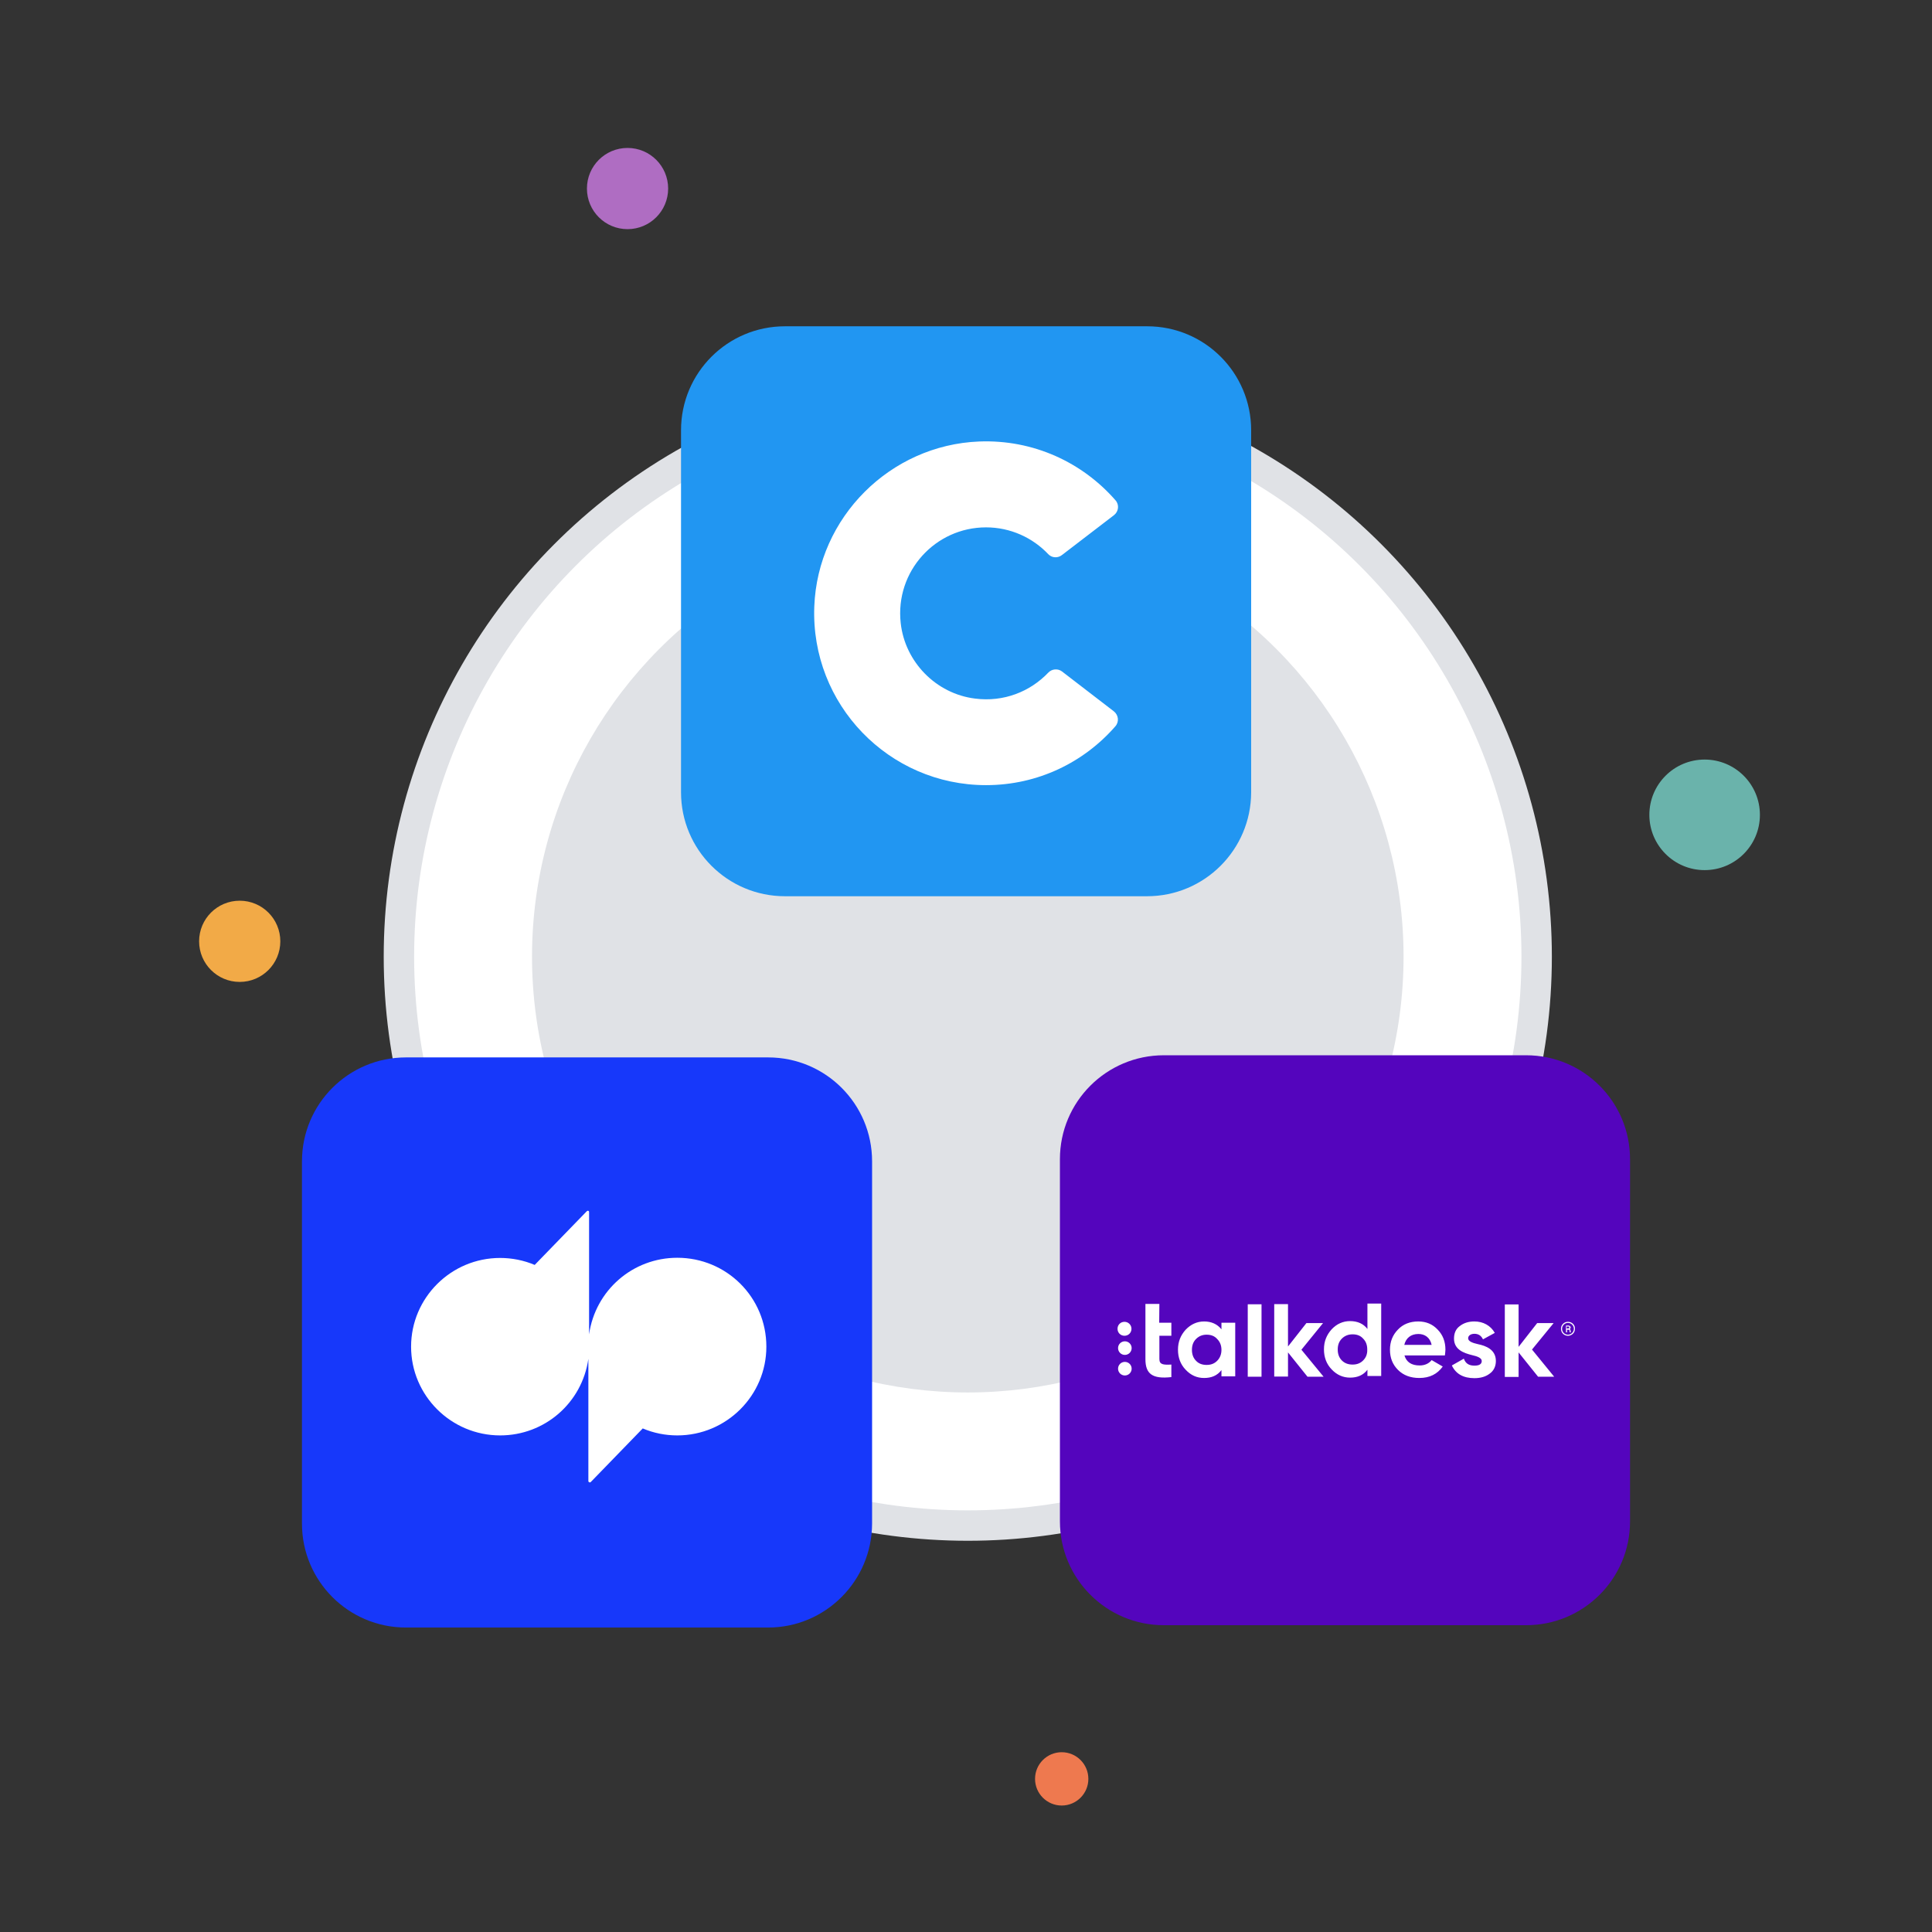 <?xml version="1.0" encoding="utf-8"?>
<!-- Generator: Adobe Illustrator 26.2.1, SVG Export Plug-In . SVG Version: 6.00 Build 0)  -->
<svg version="1.1" id="Layer_1" xmlns="http://www.w3.org/2000/svg" xmlns:xlink="http://www.w3.org/1999/xlink" x="0px" y="0px"
	 viewBox="0 0 1080 1080" style="enable-background:new 0 0 1080 1080;" xml:space="preserve">
<rect x="0" y="0" width="1080" height="1080" fill="#333333" stroke="none"/>
<style type="text/css">
	.st0{fill:#E0E2E6;}
	.st1{fill:#FFFFFF;}
	.st2{fill:#F2AA47;}
	.st3{fill:#EE794F;}
	.st4{fill:#AF6DC2;}
	.st5{fill:#6AB3AB;}
	.st6{fill:#1738FA;}
	.st7{fill:#5405BD;}
	.st8{fill:#2196F2;}
	.st9{fill-rule:evenodd;clip-rule:evenodd;fill:#FFFFFF;}
</style>
<circle class="st0" cx="541" cy="534.8" r="326.5"/>
<circle class="st1" cx="541" cy="534.8" r="309.5"/>
<circle class="st0" cx="541" cy="534.8" r="243.6"/>
<circle class="st2" cx="134" cy="526.2" r="22.7"/>
<circle class="st3" cx="593.5" cy="994.4" r="14.9"/>
<ellipse class="st4" cx="350.8" cy="105.4" rx="22.7" ry="22.7"/>
<circle class="st5" cx="952.9" cy="455.5" r="30.9"/>
<g>
	<path class="st6" d="M429.4,909.8H226.9c-32.1,0-58.1-26-58.1-58.1V649.2c0-32.1,26-58.1,58.1-58.1h202.5c32.1,0,58.1,26,58.1,58.1
		v202.5C487.4,883.8,461.4,909.8,429.4,909.8z"/>
</g>
<path class="st7" d="M853.1,908.5H650.6c-32.1,0-58.1-26-58.1-58.1V648c0-32.1,26-58.1,58.1-58.1h202.5c32.1,0,58.1,26,58.1,58.1
	v202.5C911.2,882.5,885.2,908.5,853.1,908.5z"/>
<path class="st8" d="M641.2,501H438.8c-32.1,0-58.1-26-58.1-58.1V240.5c0-32.1,26-58.1,58.1-58.1h202.5c32.1,0,58.1,26,58.1,58.1
	V443C699.3,475,673.3,501,641.2,501z"/>
<g>
	<g>
		<path class="st9" d="M586,376c-10.1,10.6-24.9,16.6-41,14.5c-21.7-2.7-39.1-20.4-41.5-42.2c-3.2-29,19.4-53.5,47.7-53.5
			c13.7,0,26.1,5.8,34.8,15c2,2.1,5.3,2.3,7.6,0.5l29.1-22.3c2.6-2,3.1-5.8,0.9-8.3c-18.4-21.1-45.8-34.1-76.3-32.9
			c-49.7,2-90.2,42.4-92.1,92.2c-2.1,54.8,41.7,99.9,96,99.9c28.9,0,54.7-12.7,72.3-32.9c2.2-2.5,1.8-6.3-0.9-8.4l-29-22.3
			C591.3,373.6,588,373.9,586,376z"/>
	</g>
</g>
<path class="st1" d="M378.6,703.1c-24.9,0-45.8,18.2-49.3,42.8v-68.4c0-0.4-0.3-0.7-0.7-0.7c-0.2,0-0.4,0.2-0.6,0.3l-29.1,30
	c-6.1-2.6-12.8-3.9-19.3-3.9c-27.5,0-49.8,22.3-49.8,49.6s22.3,49.6,49.8,49.6c24.9,0,45.8-18.2,49.3-42.8v68.3c0,0.7,0.9,1,1.3,0.6
	l29.1-30c6.1,2.6,12.7,3.9,19.3,3.9c27.5,0,49.8-22.3,49.8-49.6C428.4,725.1,406.1,703.1,378.6,703.1z"/>
<g>
	<path class="st1" d="M762,760.5c-1.6,1.6-3.5,2.3-5.9,2.3s-4.4-0.7-6-2.3c-1.6-1.6-2.3-3.7-2.3-6.1c0-2.5,0.7-4.5,2.3-6.1
		c1.6-1.6,3.6-2.4,6-2.4s4.4,0.7,5.9,2.4c1.6,1.6,2.3,3.6,2.3,6.1C764.4,756.9,763.6,758.9,762,760.5L762,760.5z M764.4,742.9
		c-2.2-2.9-5.5-4.4-9.7-4.4c-4,0-7.5,1.6-10.3,4.6c-2.8,3.1-4.3,6.7-4.3,11.2c0,4.4,1.4,8.2,4.3,11.2c2.9,3.1,6.4,4.6,10.3,4.6
		c4.2,0,7.4-1.4,9.7-4.4v3.5h7.7v-40.5h-7.7V742.9z M785,751.8c0.9-3.8,3.7-6.1,7.9-6.1c3.5,0,6.5,1.9,7.4,6.1H785z M792.8,738.7
		c-4.6,0-8.5,1.5-11.4,4.6c-2.9,3-4.4,6.7-4.4,11.2c0,4.6,1.5,8.3,4.5,11.3c3,3,7,4.5,11.9,4.5c5.8,0,10.1-2.2,13.1-6.4l-6.2-3.6
		c-1.5,1.9-3.8,3-6.7,3c-4.6,0-7.4-1.9-8.5-5.6h22.6c0.1-1,0.3-2.2,0.3-3.2c0-4.5-1.4-8.2-4.3-11.2
		C800.8,740.2,797.2,738.7,792.8,738.7L792.8,738.7z M826.2,751.4c-3.1-0.7-5.5-1.6-5.5-3.3c0-1.5,1.5-2.5,3.5-2.5
		c2.2,0,3.8,1,4.8,3.1l6.6-3.6c-2.3-4.1-6.5-6.4-11.4-6.4c-3.2,0-5.9,0.8-8.2,2.6c-2.2,1.6-3.2,4-3.2,7c0,6.2,5.6,8.1,10,9.2
		c3.1,0.7,5.5,1.6,5.5,3.3c0,1.7-1.3,2.6-4.1,2.6c-3.1,0-5-1.3-5.9-3.9l-6.7,3.8c2.2,4.7,6.4,7.1,12.6,7.1c3.4,0,6.3-0.8,8.5-2.5
		c2.3-1.6,3.5-4.1,3.5-7.1C836.2,754.4,830.6,752.3,826.2,751.4L826.2,751.4z M868.5,739.6h-9.2l-10.4,13.3v-23.7h-7.7v40.5h7.7V756
		l10.9,13.6h9l-12.4-15.2L868.5,739.6z M876.5,746.1c-1.9,0-3.3-1.5-3.3-3.3s1.5-3.3,3.3-3.3c1.8,0,3.3,1.5,3.3,3.3
		S878.3,746.1,876.5,746.1L876.5,746.1z M876.5,738.9c-2.2,0-3.9,1.7-3.9,3.9c0,2.2,1.7,3.9,3.9,3.9c2.2,0,3.9-1.7,3.9-3.9
		C880.5,740.6,878.7,738.9,876.5,738.9L876.5,738.9z M877,742.5c-0.1,0.1-0.4,0.1-0.5,0.1h-0.7v-1.1h0.6c0.2,0,0.4,0.1,0.7,0.1
		c0.1,0.1,0.2,0.3,0.1,0.4C877.3,742.2,877.2,742.4,877,742.5L877,742.5z M877.9,743.8c0.1-0.4-0.1-0.7-0.5-0.9
		c0.4-0.1,0.6-0.4,0.6-0.8s-0.1-0.6-0.4-0.8c-0.3-0.2-0.7-0.4-1-0.3h-1.2v3.8h0.6v-1.5h0.8c0.4,0,0.5,0.1,0.6,0.4c0,0.1,0,0.4,0,0.5
		c0,0.2,0,0.4,0.1,0.6h0.6v-0.2c-0.1-0.1-0.1-0.4-0.1-0.5L877.9,743.8L877.9,743.8L877.9,743.8z M628.6,738.9
		c-2.2,0-3.9,1.7-3.9,3.9c0,2.2,1.7,3.9,3.9,3.9s3.9-1.7,3.9-3.9C632.5,740.6,630.7,738.9,628.6,738.9L628.6,738.9z M739.6,739.6
		h-9.3L720,752.7V729h-7.7v40.5h7.7V756l10.9,13.6h9l-12.4-15.1L739.6,739.6z M697.5,769.6h7.7v-40.5h-7.7V769.6z M680.4,760.7
		c-1.6,1.6-3.5,2.3-5.9,2.3s-4.4-0.7-5.9-2.3c-1.6-1.6-2.3-3.7-2.3-6.1c0-2.5,0.7-4.5,2.3-6.1c1.6-1.6,3.5-2.4,5.9-2.4
		s4.4,0.7,5.9,2.4c1.6,1.6,2.4,3.6,2.4,6.1C682.8,757,682,759.1,680.4,760.7L680.4,760.7z M682.8,743.1c-2.3-2.9-5.6-4.4-9.7-4.4
		c-4,0-7.4,1.6-10.3,4.6c-2.8,3.1-4.3,6.7-4.3,11.2c0,4.4,1.4,8.2,4.3,11.2c2.9,3.1,6.3,4.6,10.3,4.6c4.2,0,7.4-1.4,9.7-4.4v3.5h7.7
		v-30h-7.7V743.1z M648.1,728.9h-7.8v30.9c0,8.2,3.9,11.2,14.5,10v-7c-4.4,0.2-6.7,0.1-6.7-3.1v-13h6.7v-7.3H648L648.1,728.9
		L648.1,728.9z"/>
	<circle class="st1" cx="628.8" cy="753.6" r="3.8"/>
	<circle class="st1" cx="628.8" cy="765.1" r="3.8"/>
</g>
</svg>
